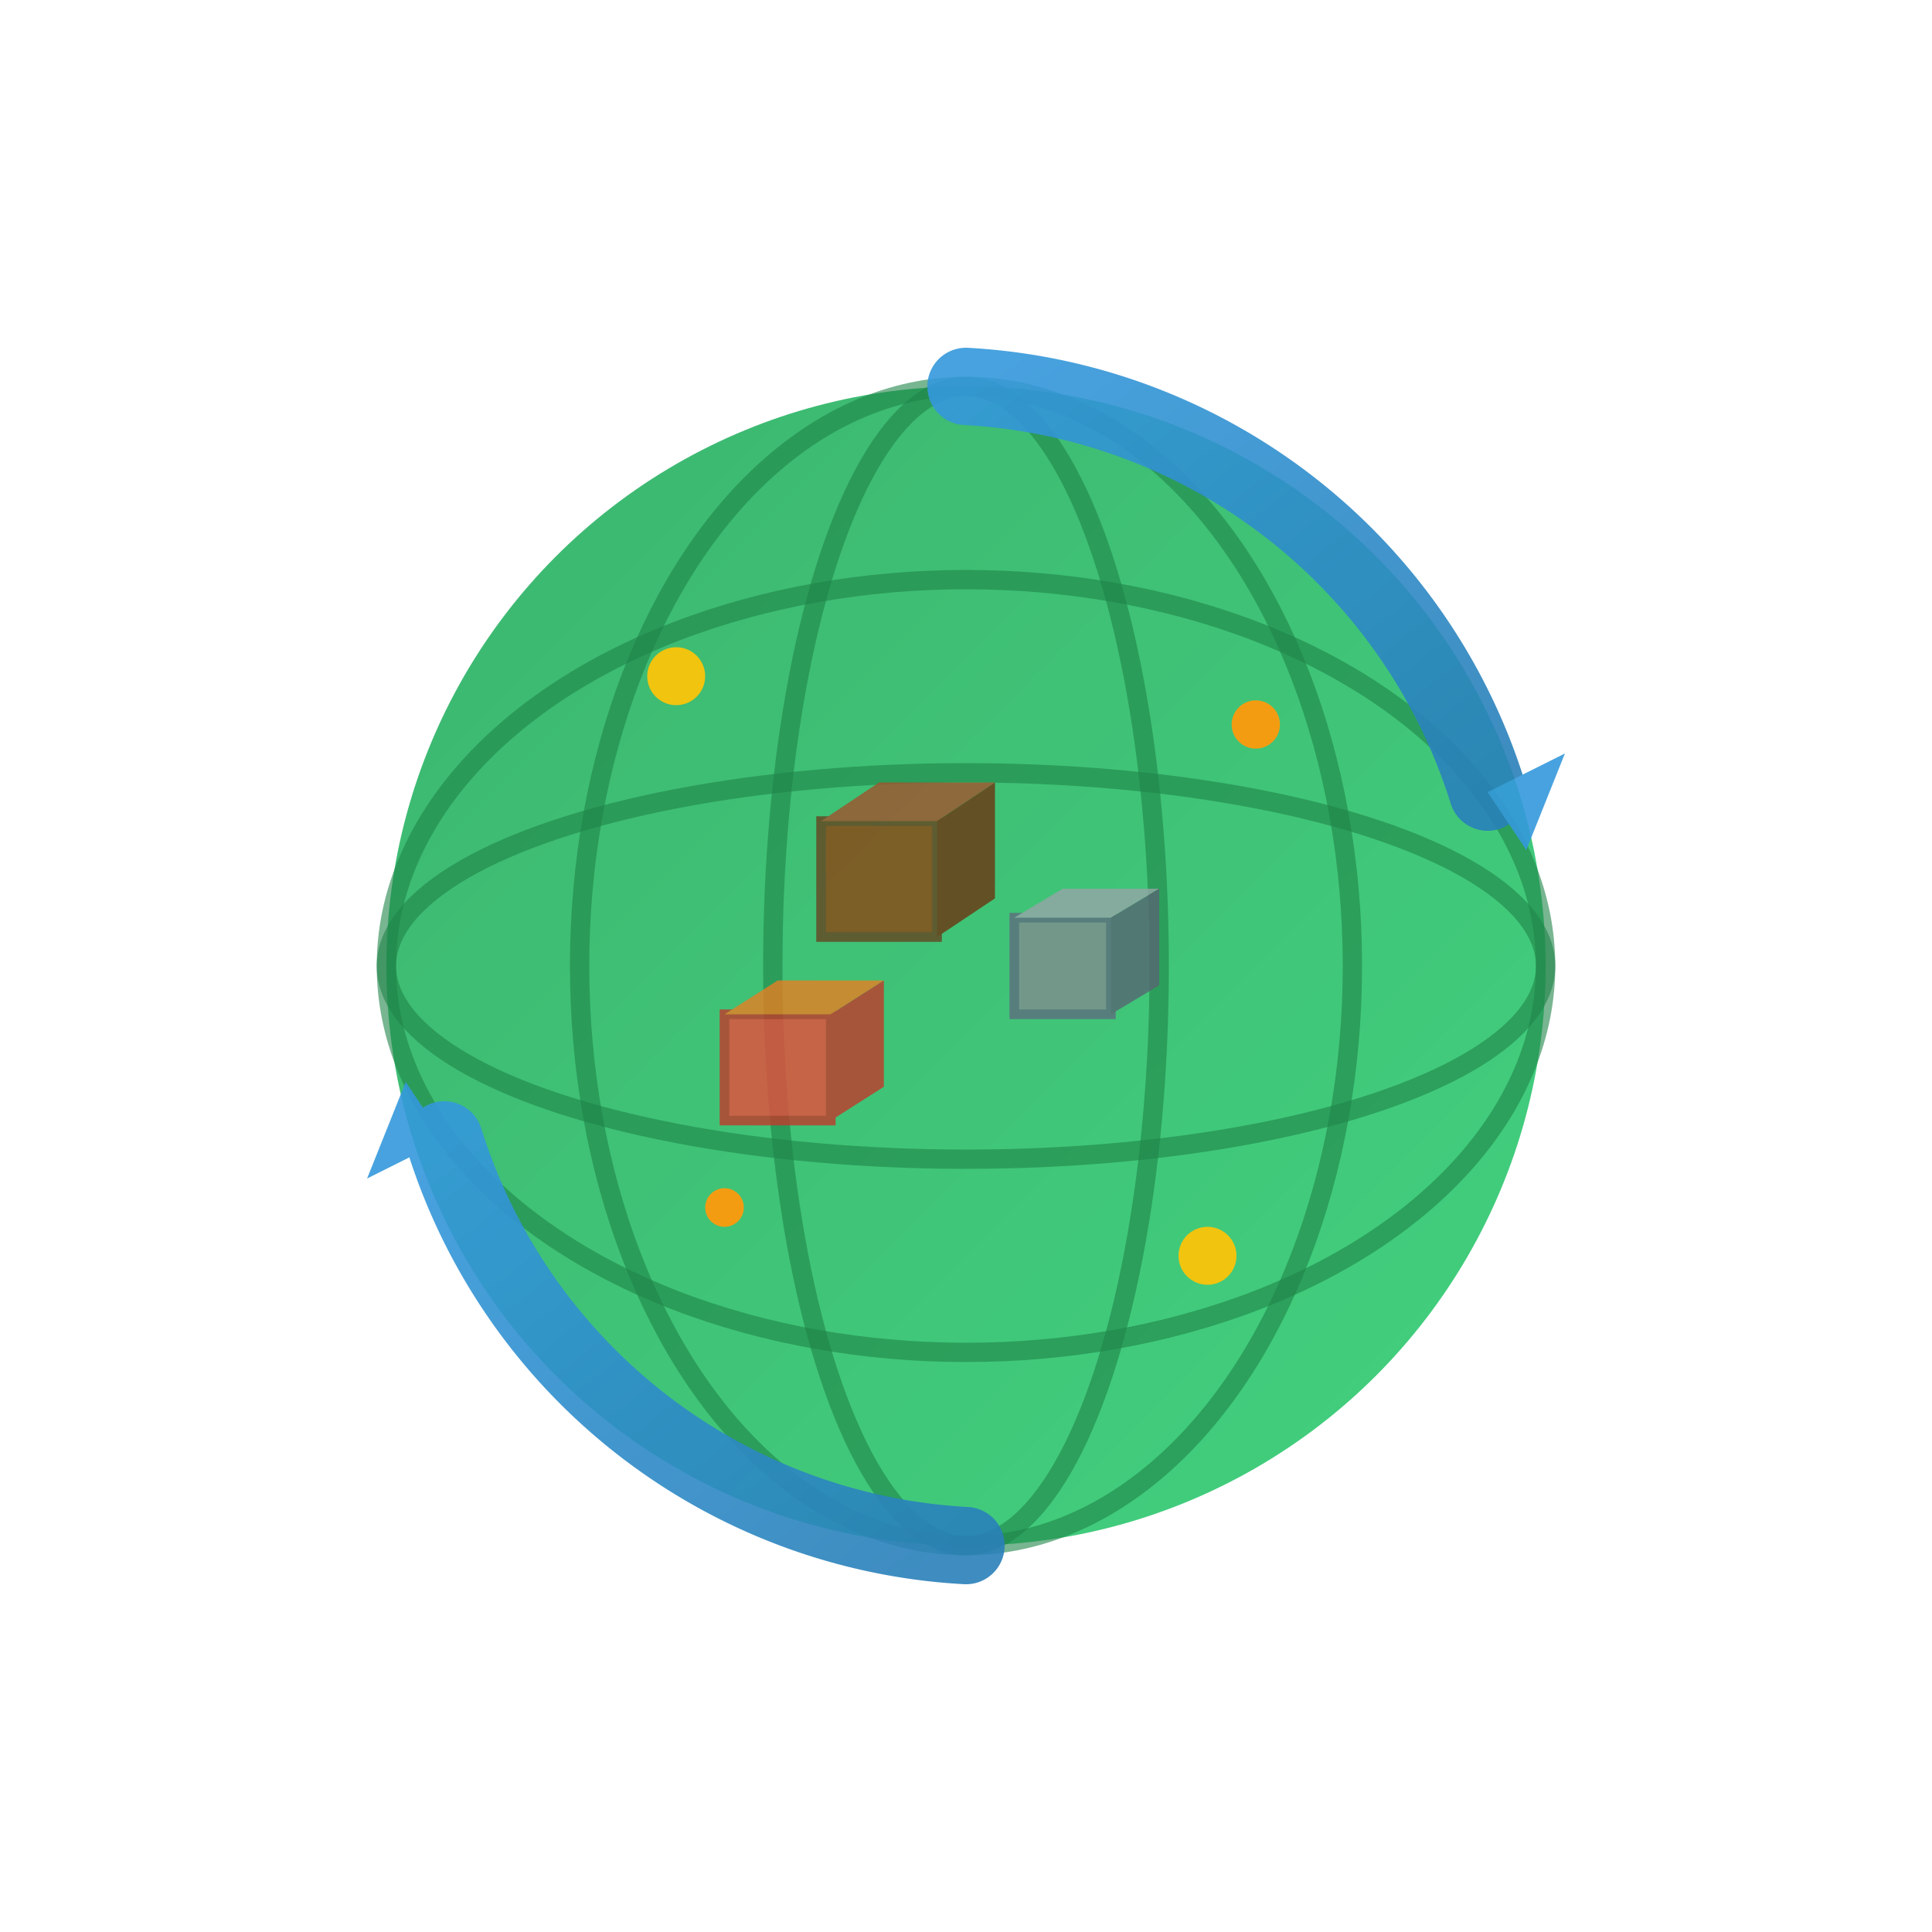 <svg xmlns="http://www.w3.org/2000/svg" viewBox="0 0 200 200" width="200" height="200">
  <defs>
    <linearGradient id="worldGrad" x1="0%" y1="0%" x2="100%" y2="100%">
      <stop offset="0%" style="stop-color:#27ae60;stop-opacity:1" />
      <stop offset="100%" style="stop-color:#2ecc71;stop-opacity:1" />
    </linearGradient>
    <linearGradient id="resetGrad" x1="0%" y1="0%" x2="100%" y2="100%">
      <stop offset="0%" style="stop-color:#3498db;stop-opacity:1" />
      <stop offset="100%" style="stop-color:#2980b9;stop-opacity:1" />
    </linearGradient>
  </defs>

  <!-- World/Globe -->
  <circle cx="100" cy="100" r="60" fill="url(#worldGrad)" opacity="0.9"/>

  <!-- Grid Lines (latitude) -->
  <ellipse cx="100" cy="100" rx="60" ry="20" fill="none" stroke="#1e8449" stroke-width="2" opacity="0.6"/>
  <ellipse cx="100" cy="100" rx="60" ry="40" fill="none" stroke="#1e8449" stroke-width="2" opacity="0.6"/>

  <!-- Grid Lines (longitude) -->
  <ellipse cx="100" cy="100" rx="20" ry="60" fill="none" stroke="#1e8449" stroke-width="2" opacity="0.6"/>
  <ellipse cx="100" cy="100" rx="40" ry="60" fill="none" stroke="#1e8449" stroke-width="2" opacity="0.6"/>

  <!-- Circular Arrows (Reset Symbol) -->
  <g opacity="0.9">
    <!-- Arrow 1 -->
    <path d="M 100 40 A 60 60 0 0 1 154 82" fill="none" stroke="url(#resetGrad)" stroke-width="8" stroke-linecap="round"/>
    <polygon points="154,82 162,78 158,88" fill="#3498db"/>

    <!-- Arrow 2 -->
    <path d="M 100 160 A 60 60 0 0 1 46 118" fill="none" stroke="url(#resetGrad)" stroke-width="8" stroke-linecap="round"/>
    <polygon points="46,118 38,122 42,112" fill="#3498db"/>
  </g>

  <!-- Blocks/Cubes being regenerated -->
  <g opacity="0.8">
    <rect x="85" y="85" width="12" height="12" fill="#8b4513" stroke="#654321" stroke-width="1"/>
    <polygon points="85,85 91,81 103,81 97,85" fill="#a0522d"/>
    <polygon points="97,85 103,81 103,93 97,97" fill="#6b3410"/>

    <rect x="105" y="95" width="10" height="10" fill="#7f8c8d" stroke="#5d6d7e" stroke-width="1"/>
    <polygon points="105,95 110,92 120,92 115,95" fill="#95a5a6"/>
    <polygon points="115,95 120,92 120,102 115,105" fill="#566573"/>

    <rect x="75" y="105" width="11" height="11" fill="#e74c3c" stroke="#c0392b" stroke-width="1"/>
    <polygon points="75,105 80.5,101.5 91.5,101.5 86,105" fill="#e67e22"/>
    <polygon points="86,105 91.5,101.5 91.5,112.5 86,116" fill="#c0392b"/>
  </g>

  <!-- Sparkles/Particles -->
  <circle cx="70" cy="70" r="3" fill="#f1c40f">
    <animate attributeName="opacity" values="0.2;1;0.2" dur="1.5s" repeatCount="indefinite"/>
  </circle>
  <circle cx="130" cy="75" r="2.5" fill="#f39c12">
    <animate attributeName="opacity" values="0.3;1;0.3" dur="1.2s" repeatCount="indefinite"/>
  </circle>
  <circle cx="125" cy="130" r="3" fill="#f1c40f">
    <animate attributeName="opacity" values="0.4;1;0.4" dur="1.8s" repeatCount="indefinite"/>
  </circle>
  <circle cx="75" cy="125" r="2" fill="#f39c12">
    <animate attributeName="opacity" values="0.3;1;0.3" dur="1.4s" repeatCount="indefinite"/>
  </circle>
</svg>
